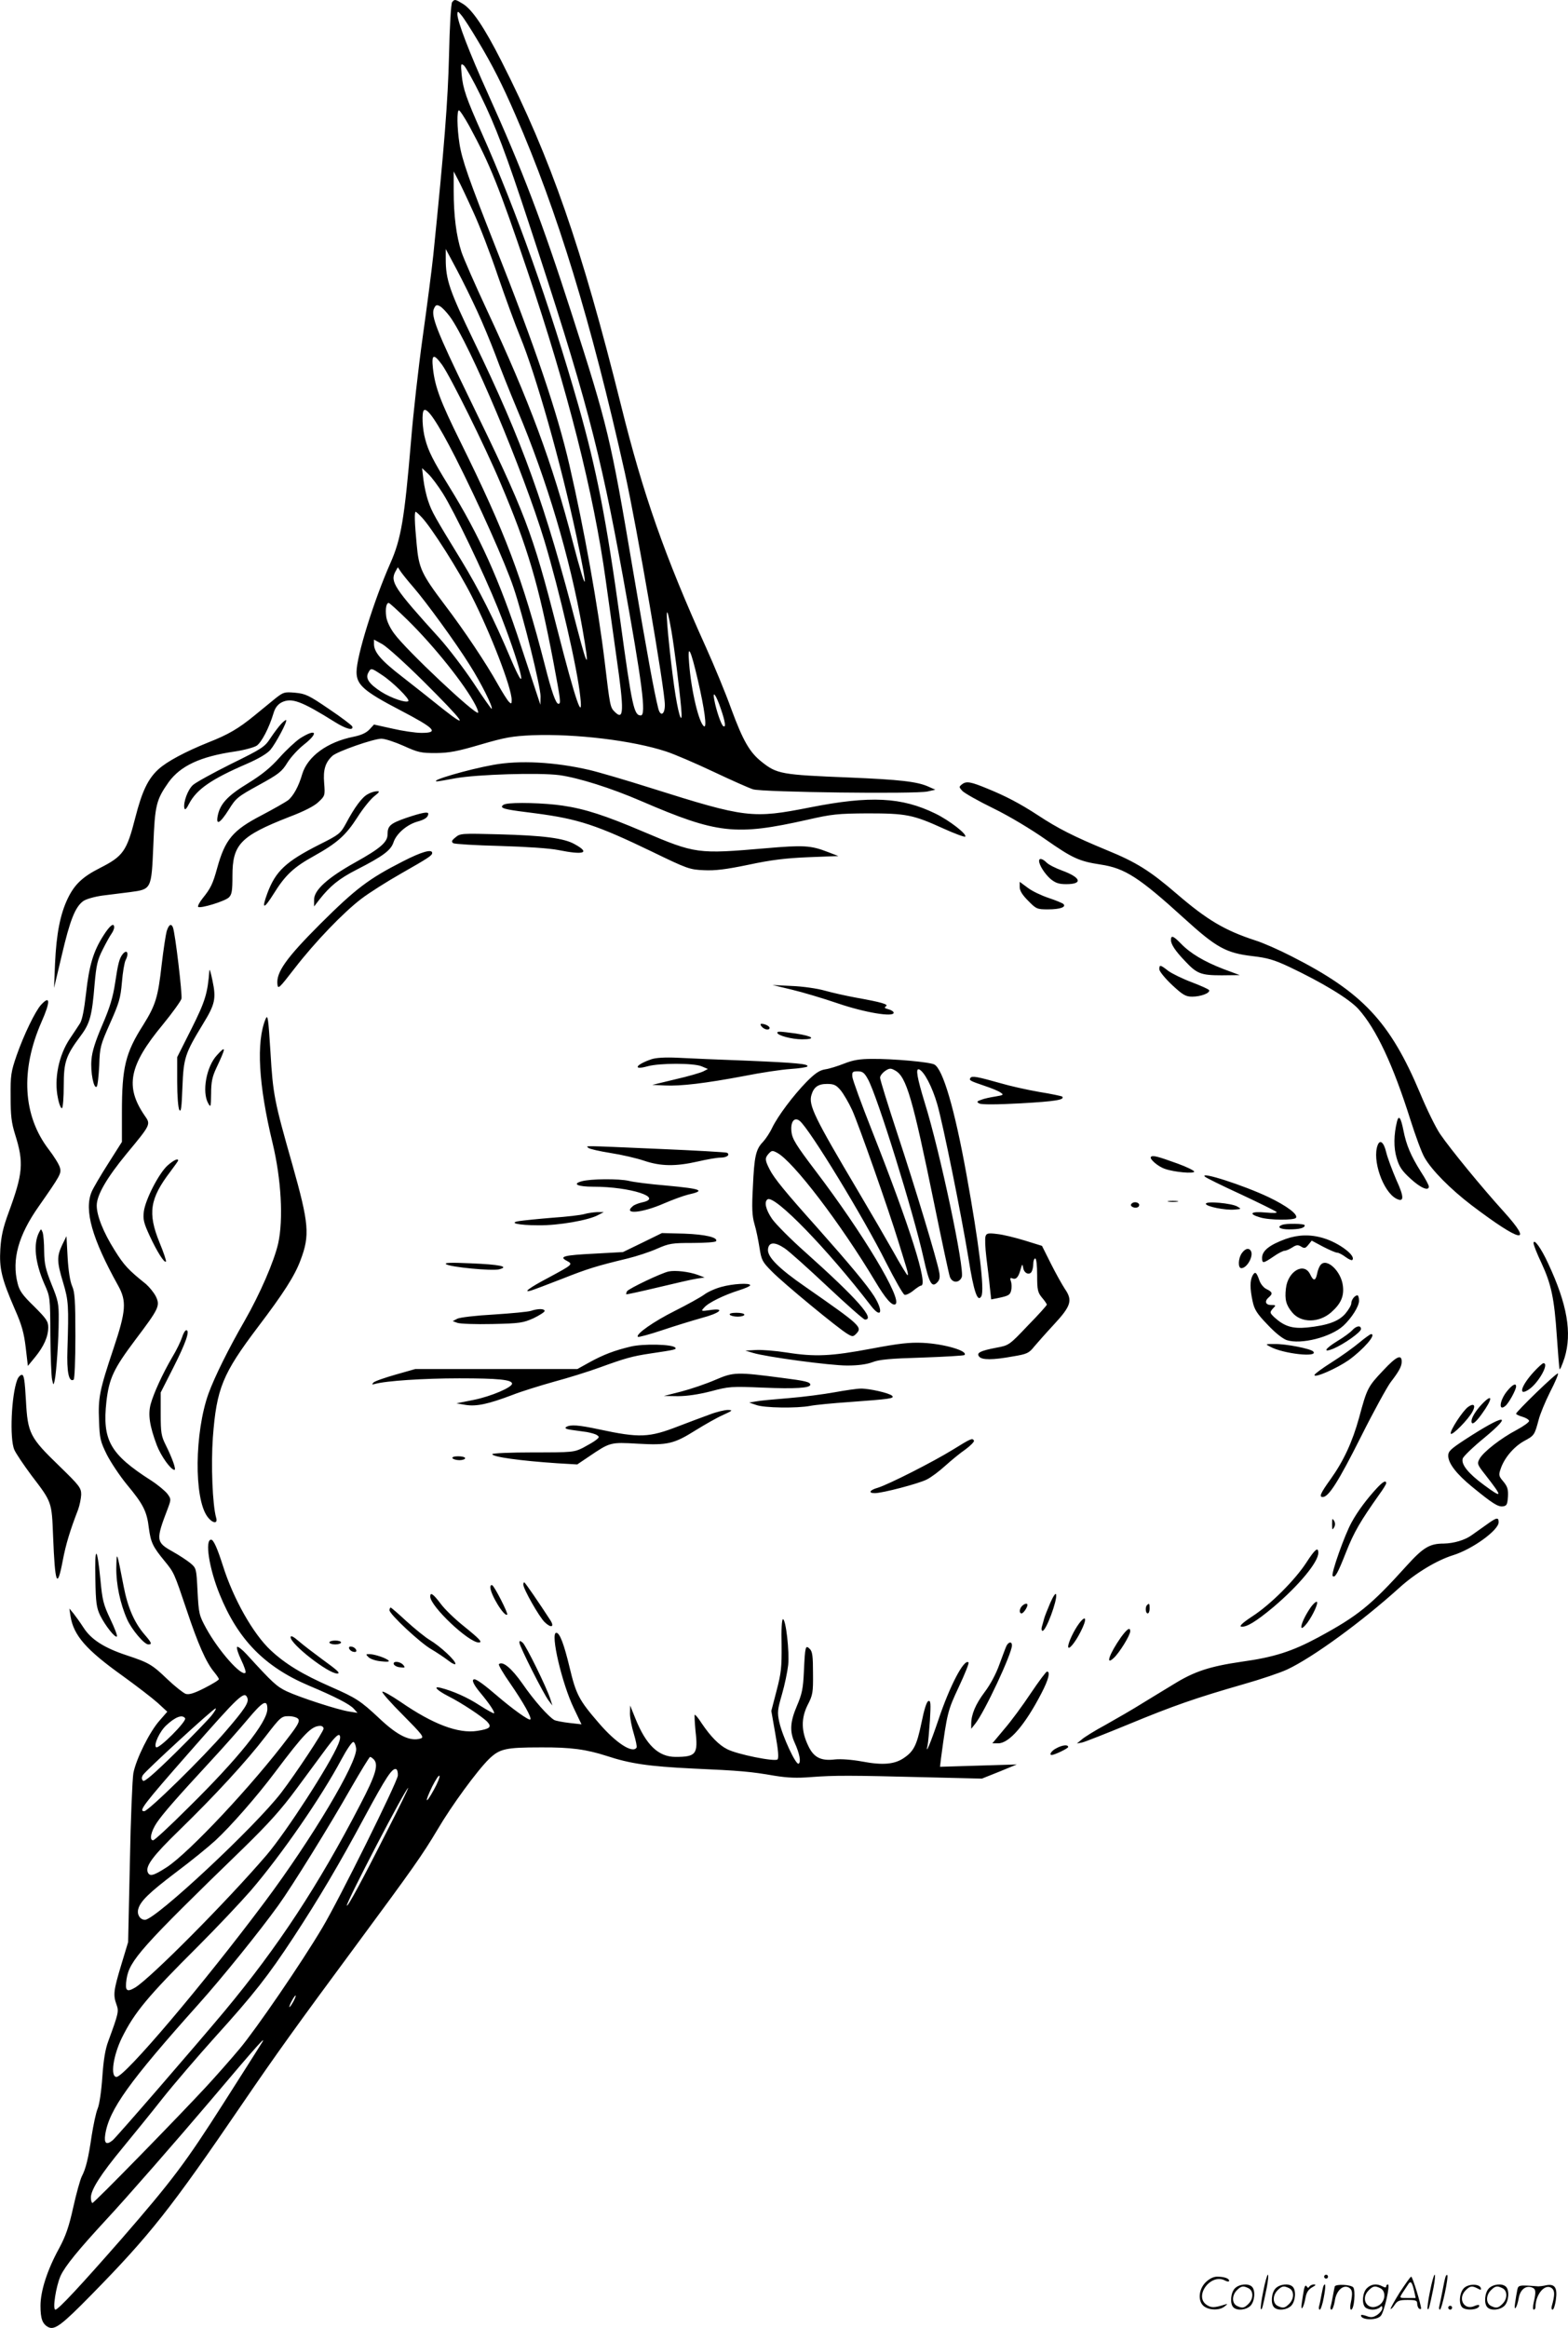 <svg version="1.0" xmlns="http://www.w3.org/2000/svg"
  viewBox="0 0 808.643 1200.354"
 preserveAspectRatio="xMidYMid meet">
<g transform="translate(-1.125,1200.887) scale(0.1,-0.1)"
fill="#000000" stroke="none">
<path d="M2343 11998 c-6 -8 -13 -127 -16 -273 -6 -240 -24 -468 -81 -1030 -8
-77 -33 -268 -55 -425 -22 -157 -49 -397 -60 -535 -34 -402 -51 -505 -107
-631 -84 -190 -174 -478 -174 -560 0 -66 37 -99 225 -197 180 -94 202 -117
110 -117 -31 0 -99 10 -150 22 l-95 21 -23 -25 c-17 -18 -43 -30 -83 -38 -135
-27 -236 -101 -264 -192 -18 -63 -46 -114 -74 -136 -14 -10 -75 -45 -136 -77
-148 -77 -188 -124 -229 -273 -22 -80 -33 -103 -74 -154 -17 -21 -27 -41 -24
-45 11 -10 139 29 159 49 15 15 18 34 18 111 0 162 41 205 291 303 77 29 132
57 153 78 33 31 34 33 29 97 -6 69 6 107 43 141 26 23 212 88 252 88 19 0 70
-17 115 -37 75 -34 89 -37 167 -37 70 1 111 9 230 44 127 37 161 43 268 48
223 8 516 -27 689 -84 43 -14 152 -61 243 -104 91 -43 183 -84 205 -91 50 -15
840 -25 900 -11 l40 9 -36 16 c-58 26 -147 36 -409 47 -350 14 -372 18 -451
81 -62 49 -96 109 -156 271 -30 84 -89 226 -130 317 -214 474 -325 790 -439
1250 -204 818 -361 1271 -617 1775 -89 175 -150 266 -200 296 -38 23 -41 24
-54 8z m133 -200 c77 -129 125 -224 194 -383 216 -496 389 -1061 564 -1845 61
-275 206 -1115 206 -1196 0 -50 -23 -62 -34 -18 -21 83 -56 274 -131 716 -115
681 -129 739 -315 1318 -155 482 -254 740 -432 1135 -97 214 -158 374 -158
411 1 17 3 16 21 -6 12 -14 50 -73 85 -132z m14 -282 c78 -159 132 -303 248
-656 293 -890 367 -1169 486 -1825 100 -553 121 -715 92 -715 -35 0 -45 43
-106 490 -72 522 -122 777 -216 1109 -149 521 -321 1006 -497 1401 -81 182
-98 230 -105 305 -5 55 -4 59 12 46 9 -8 48 -77 86 -155z m-58 -158 c106 -196
152 -310 300 -748 206 -610 341 -1144 403 -1592 14 -101 39 -278 55 -394 41
-285 39 -333 -9 -285 -23 23 -24 29 -51 256 -34 284 -107 690 -182 1015 -63
274 -177 610 -383 1130 -135 342 -171 444 -184 527 -13 84 -14 173 -3 173 5 0
29 -37 54 -82z m20 -442 c33 -71 90 -220 127 -330 38 -111 89 -250 114 -311
82 -199 209 -647 291 -1030 64 -301 56 -316 -19 -30 -104 404 -224 727 -443
1196 -60 129 -119 263 -131 299 -27 83 -40 189 -40 315 l0 100 21 -40 c12 -22
48 -98 80 -169z m20 -511 c28 -60 70 -162 94 -225 23 -63 74 -191 113 -284
152 -360 272 -764 336 -1129 37 -211 29 -214 -25 -7 -169 653 -283 969 -535
1490 -126 261 -145 316 -145 424 l0 51 56 -105 c31 -58 78 -154 106 -215z
m-141 -28 c102 -139 379 -797 488 -1157 78 -261 170 -657 185 -805 15 -134
-25 -18 -119 350 -129 505 -162 592 -458 1200 -163 335 -194 416 -178 452 9
20 14 22 31 13 11 -6 34 -30 51 -53z m-40 -249 c43 -60 222 -421 301 -609 141
-331 197 -524 273 -922 38 -202 40 -217 26 -217 -13 0 -35 61 -70 200 -115
446 -203 681 -435 1150 -103 208 -131 282 -142 379 -8 74 3 79 47 19z m69
-478 c120 -237 258 -546 300 -672 49 -144 140 -513 139 -560 l-1 -43 -13 40
c-7 22 -46 139 -86 260 -113 346 -216 574 -372 826 -82 133 -107 182 -123 244
-15 53 -18 137 -7 148 17 18 71 -63 163 -243z m-65 -185 c61 -97 210 -409 283
-590 114 -285 171 -507 66 -260 -83 197 -163 356 -254 505 -137 224 -152 250
-170 304 -10 28 -21 78 -25 111 l-7 60 32 -30 c17 -16 51 -62 75 -100z m-110
-122 c51 -53 194 -279 259 -408 98 -193 206 -473 206 -535 0 -21 -2 -22 -14
-10 -8 8 -34 49 -57 90 -60 108 -173 277 -274 410 -120 159 -134 189 -145 313
-11 115 -12 167 -5 167 2 0 16 -12 30 -27z m-41 -363 c64 -74 216 -282 289
-399 58 -91 122 -219 114 -227 -2 -2 -44 58 -94 134 -50 75 -130 180 -177 232
-233 257 -253 289 -226 341 l13 23 16 -24 c9 -13 38 -49 65 -80z m-32 -167
c136 -133 298 -335 352 -441 10 -19 15 -36 13 -38 -13 -14 -372 324 -432 407
-22 29 -39 65 -42 89 -5 39 0 70 13 70 4 0 47 -39 96 -87z m1362 -58 c16 -95
40 -285 50 -395 9 -96 -10 -54 -29 64 -9 54 -22 159 -30 234 -23 213 -19 258
9 97z m-1283 -255 c214 -213 247 -259 106 -148 -57 46 -152 121 -211 167 -109
84 -146 127 -146 169 l0 23 42 -23 c24 -13 117 -97 209 -188z m1419 3 c35
-151 48 -249 32 -239 -26 16 -66 182 -77 326 -9 105 8 73 45 -87z m-1631 27
c55 -35 148 -127 138 -136 -11 -11 -88 15 -140 48 -62 40 -82 69 -67 97 14 27
15 27 69 -9z m1750 -177 c23 -67 27 -98 12 -88 -10 6 -36 80 -46 135 -11 54
10 25 34 -47z M1433 8409 c-23 -19 -72 -59 -110 -90 -82 -67 -135 -98 -237
-138 -119 -48 -213 -98 -257 -138 -54 -49 -85 -113 -120 -250 -44 -173 -63
-199 -181 -259 -91 -46 -132 -85 -167 -157 -39 -81 -59 -182 -66 -337 l-5
-125 40 169 c42 180 69 249 111 279 14 10 56 22 97 28 40 5 104 13 144 18 111
15 110 13 120 241 8 208 15 235 79 326 61 84 163 132 341 158 48 7 99 21 113
30 25 17 64 91 87 168 8 27 21 44 41 55 52 26 101 8 277 -102 56 -35 95 -45
88 -22 -2 6 -56 47 -120 90 -104 71 -121 79 -174 84 -56 5 -61 3 -101 -28z
M1461 8276 c-13 -14 -37 -46 -55 -73 -29 -45 -42 -54 -203 -133 -94 -47 -183
-96 -197 -109 -27 -25 -50 -89 -44 -119 3 -12 11 -4 25 24 39 73 113 125 296
204 62 27 106 53 123 73 27 32 88 146 81 153 -2 2 -14 -7 -26 -20z M1559 8202
c-24 -16 -72 -61 -106 -99 -45 -51 -90 -88 -163 -133 -105 -64 -144 -106 -156
-168 -10 -51 12 -39 57 32 37 60 46 67 155 127 102 56 119 69 147 115 18 29
56 70 85 93 79 62 65 86 -19 33z M2555 8065 c-129 -23 -334 -83 -290 -85 6 0
48 7 95 16 112 20 431 30 537 16 99 -14 265 -66 422 -134 392 -169 486 -179
856 -96 127 29 156 32 310 33 199 0 235 -7 389 -77 59 -27 111 -46 115 -43 11
12 -82 84 -154 119 -174 85 -336 93 -645 32 -299 -59 -332 -55 -820 99 -129
41 -273 83 -320 94 -177 41 -360 51 -495 26z M4974 7966 c-18 -14 -18 -15 0
-35 10 -11 82 -52 160 -90 82 -40 195 -108 269 -160 139 -97 173 -113 285
-130 125 -19 198 -66 432 -279 164 -149 214 -177 350 -193 78 -9 112 -19 189
-55 171 -81 310 -165 358 -218 92 -103 178 -286 268 -571 26 -82 58 -170 73
-195 37 -65 133 -162 243 -246 255 -193 323 -207 165 -32 -110 121 -275 322
-328 400 -23 34 -69 128 -103 210 -155 369 -298 521 -663 706 -64 33 -148 70
-187 82 -159 52 -249 106 -405 240 -137 118 -208 163 -360 225 -169 70 -251
111 -357 181 -92 60 -167 99 -258 136 -87 36 -109 40 -131 24z M1908 7914
c-29 -15 -68 -67 -113 -152 -28 -51 -35 -57 -135 -107 -174 -88 -227 -137
-270 -252 -31 -84 -19 -85 33 -2 59 95 102 136 207 194 120 67 164 106 224
199 29 46 68 94 87 109 28 22 30 27 14 26 -11 0 -32 -6 -47 -15z M2618 7863
c-10 -2 -18 -8 -18 -13 0 -11 28 -17 175 -35 219 -29 314 -60 600 -198 181
-88 194 -92 266 -95 58 -3 114 4 230 28 117 25 191 34 309 39 l155 6 -55 21
c-87 34 -125 36 -321 19 -351 -30 -360 -29 -631 86 -195 83 -299 117 -415 134
-92 14 -256 18 -295 8z M2107 7792 c-83 -29 -97 -41 -97 -85 0 -41 -38 -73
-169 -146 -141 -79 -211 -142 -210 -192 l0 -34 27 35 c55 70 101 108 193 155
135 69 175 99 189 139 14 45 68 92 122 108 41 11 57 23 58 41 0 12 -32 6 -113
-21z M2360 7691 c-20 -16 -22 -22 -11 -30 7 -4 115 -11 240 -14 137 -4 256
-12 301 -21 134 -27 167 -15 85 30 -54 31 -161 45 -390 51 -193 5 -201 5 -225
-16z M2088 7567 c-175 -89 -242 -140 -424 -321 -179 -179 -229 -251 -222 -313
3 -26 9 -20 88 82 105 136 251 288 344 359 39 30 132 89 206 131 144 82 160
93 160 106 0 22 -57 5 -152 -44z M5370 7570 c0 -22 30 -68 60 -94 25 -20 42
-26 80 -26 87 0 77 34 -21 70 -33 12 -69 30 -80 41 -21 21 -39 25 -39 9z
M5270 7435 c0 -19 14 -41 44 -71 41 -42 46 -44 102 -44 62 0 96 12 79 28 -6 5
-40 19 -76 31 -36 12 -85 35 -107 52 l-42 31 0 -27z M544 7184 c-51 -80 -73
-152 -89 -297 -10 -87 -20 -138 -32 -156 -10 -16 -33 -50 -51 -77 -58 -86 -83
-209 -62 -307 6 -32 16 -55 21 -52 5 4 9 56 9 116 0 123 11 155 88 258 47 63
58 103 71 264 9 101 15 127 42 180 17 34 37 70 45 81 8 11 14 26 14 33 0 27
-22 11 -56 -43z M871 7208 c-5 -18 -17 -96 -26 -173 -19 -169 -31 -208 -95
-311 -92 -144 -110 -219 -110 -451 l0 -152 -71 -112 c-39 -61 -77 -126 -85
-145 -40 -95 2 -242 136 -483 45 -81 42 -130 -24 -327 -72 -215 -79 -252 -74
-371 3 -91 7 -107 40 -174 21 -41 67 -110 103 -154 85 -102 104 -139 114 -226
10 -73 20 -95 81 -169 49 -60 49 -60 114 -253 58 -174 100 -270 142 -320 13
-16 24 -32 24 -36 0 -5 -33 -25 -74 -46 -55 -28 -80 -35 -97 -30 -13 5 -55 38
-94 75 -79 76 -96 86 -211 124 -115 38 -182 81 -221 141 -18 28 -42 61 -53 75
l-21 25 6 -40 c16 -99 81 -173 267 -306 72 -52 154 -115 182 -140 l50 -46 -41
-47 c-51 -58 -120 -197 -134 -270 -5 -29 -14 -238 -18 -462 l-9 -409 -36 -119
c-39 -130 -42 -153 -24 -203 13 -35 10 -46 -42 -188 -16 -42 -25 -98 -31 -185
-5 -73 -15 -142 -24 -163 -9 -21 -22 -84 -31 -140 -17 -117 -30 -170 -51 -210
-8 -16 -28 -87 -44 -159 -22 -100 -39 -149 -73 -212 -61 -111 -96 -220 -96
-296 0 -67 10 -94 40 -110 33 -17 69 10 223 167 302 308 408 442 777 983 176
258 284 408 585 815 297 402 343 467 423 601 72 123 204 303 265 363 55 53 85
60 267 60 155 1 234 -10 340 -44 121 -40 218 -54 443 -65 248 -11 301 -16 422
-37 68 -11 115 -13 190 -7 118 9 201 9 590 -1 l290 -7 90 36 90 37 -198 -6
-198 -6 5 43 c32 238 35 247 92 369 31 66 54 123 50 126 -22 22 -97 -121 -156
-298 -40 -118 -69 -187 -55 -129 3 14 8 72 12 129 5 87 4 103 -8 99 -9 -3 -22
-44 -36 -114 -24 -114 -39 -145 -91 -180 -47 -32 -108 -38 -213 -18 -55 10
-111 14 -141 11 -73 -9 -110 10 -138 69 -37 76 -38 142 -4 211 27 52 29 65 28
165 0 87 -3 112 -17 125 -22 22 -24 13 -30 -117 -4 -89 -10 -116 -36 -177 -35
-82 -38 -131 -12 -189 26 -57 34 -101 21 -109 -14 -9 -84 142 -100 215 -11 50
-9 63 14 143 14 48 28 116 32 151 7 69 -12 236 -27 236 -6 0 -9 -56 -7 -132 1
-117 -2 -145 -26 -237 l-27 -104 21 -120 c15 -83 18 -123 11 -130 -13 -13
-209 26 -260 53 -42 21 -85 65 -131 133 -17 27 -34 47 -36 44 -2 -2 0 -39 4
-83 14 -120 3 -134 -103 -134 -88 0 -152 61 -207 198 l-27 67 -1 -42 c0 -22 9
-69 20 -104 10 -34 17 -66 14 -71 -20 -32 -106 23 -195 127 -102 118 -117 147
-150 285 -29 121 -51 180 -69 180 -32 0 29 -261 90 -388 l40 -84 -62 7 c-35 4
-70 11 -78 15 -30 17 -105 101 -164 187 -57 81 -103 119 -122 101 -3 -4 23
-49 59 -100 68 -99 112 -177 103 -185 -7 -7 -93 55 -171 122 -65 56 -105 85
-117 85 -17 0 -6 -26 30 -69 46 -55 76 -100 71 -106 -3 -2 -35 16 -73 40 -64
42 -139 75 -202 91 -42 11 -21 -12 39 -43 68 -34 178 -107 202 -133 24 -26 12
-36 -53 -46 -98 -15 -229 35 -394 149 -49 33 -91 57 -95 53 -4 -4 44 -58 106
-120 101 -102 111 -115 92 -121 -54 -17 -119 14 -214 104 -96 90 -119 105
-249 162 -148 65 -235 118 -311 189 -90 84 -192 264 -246 435 -30 94 -49 135
-61 135 -33 0 -11 -147 44 -282 94 -232 231 -373 459 -470 138 -58 213 -97
233 -120 l19 -21 -44 7 c-58 9 -252 72 -321 104 -52 25 -71 42 -207 191 -23
25 -45 42 -49 38 -4 -4 5 -34 21 -67 16 -33 26 -63 22 -66 -20 -21 -139 113
-203 230 -36 66 -38 75 -44 189 -6 118 -6 120 -37 146 -17 14 -58 41 -92 60
-86 48 -87 59 -24 223 17 46 17 48 -3 75 -12 15 -49 46 -83 68 -213 136 -253
208 -231 408 14 119 37 168 148 316 123 163 130 177 107 225 -10 20 -33 48
-51 64 -90 72 -113 96 -162 175 -58 92 -92 178 -92 230 0 54 52 143 154 267
127 153 125 151 93 197 -102 149 -81 258 93 468 50 61 93 121 97 134 5 22 -32
337 -44 368 -9 22 -21 15 -32 -19z m416 -3954 c9 -23 -13 -57 -113 -173 -116
-135 -398 -411 -419 -411 -30 0 -6 32 232 303 260 296 285 320 300 281z m103
-57 c0 -68 -149 -254 -408 -509 -93 -93 -174 -168 -181 -168 -21 0 -11 46 19
91 32 47 99 124 281 321 64 69 148 164 188 212 78 93 101 106 101 53z m-288
-34 c-17 -21 -100 -107 -186 -192 -111 -109 -160 -151 -167 -144 -8 8 -8 17
-1 29 12 21 364 344 375 344 5 0 -5 -17 -21 -37z m-136 -14 c9 -15 -137 -162
-150 -149 -13 13 19 82 53 113 47 44 83 57 97 36z m583 -3 c9 -11 0 -30 -48
-92 -186 -248 -516 -599 -630 -673 -70 -45 -88 -49 -98 -25 -12 32 29 86 163
216 182 177 347 356 445 484 77 100 82 104 119 104 20 0 43 -6 49 -14z m131
-50 c0 -16 -144 -233 -218 -330 -134 -175 -649 -656 -703 -656 -25 0 -42 27
-35 54 10 41 54 84 195 191 75 56 166 130 203 164 78 72 215 228 307 351 153
203 188 239 234 240 9 0 17 -6 17 -14z m76 -80 c-45 -108 -268 -452 -369 -571
-201 -235 -603 -640 -680 -685 -43 -25 -52 -16 -43 45 15 95 74 162 603 675
129 126 194 198 273 305 57 77 128 173 158 214 35 47 57 70 64 63 6 -6 4 -22
-6 -46z m92 -23 c7 -71 -228 -465 -470 -789 -319 -427 -724 -904 -766 -904
-33 0 -17 110 28 202 65 131 133 213 394 473 94 94 215 222 270 285 159 185
364 482 468 677 28 52 55 92 62 90 6 -2 12 -17 14 -34z m90 -55 c27 -27 12
-79 -69 -234 -216 -417 -423 -732 -699 -1064 -142 -170 -559 -652 -578 -667
-32 -26 -45 -16 -38 30 20 129 124 273 481 672 116 129 315 375 412 510 70 97
264 410 374 604 51 88 95 161 99 161 3 0 11 -5 18 -12z m125 -84 c-2 -33 -304
-642 -389 -784 -107 -181 -343 -525 -427 -625 -46 -55 -123 -142 -171 -194
-150 -162 -579 -601 -588 -601 -4 0 -8 13 -8 28 0 40 50 119 165 258 55 67
148 181 206 255 59 74 180 215 269 314 201 222 275 317 405 515 131 200 236
377 369 625 108 200 140 249 160 242 6 -2 10 -17 9 -33z m186 -73 c-44 -80
-50 -69 -9 16 19 37 35 62 38 55 2 -6 -11 -39 -29 -71z m-244 -218 c-122 -242
-204 -394 -205 -379 0 22 304 606 316 606 3 0 -47 -102 -111 -227z m-480 -873
c-9 -16 -18 -30 -21 -30 -2 0 2 14 11 30 9 17 18 30 21 30 2 0 -2 -13 -11 -30z
m-172 -228 c-10 -16 -94 -149 -188 -296 -197 -309 -263 -397 -526 -700 -212
-242 -327 -366 -342 -366 -16 0 3 121 27 175 24 51 91 133 236 290 99 106 368
414 530 605 257 304 310 363 263 292z M6050 7162 c0 -22 22 -56 74 -110 60
-64 81 -72 188 -72 l93 1 -86 32 c-98 38 -169 80 -218 131 -39 40 -51 44 -51
18z M643 7088 c-16 -21 -23 -46 -38 -147 -11 -73 -27 -127 -66 -217 -36 -84
-53 -137 -56 -179 -6 -63 12 -154 27 -139 5 5 10 54 13 109 3 95 6 105 56 218
46 103 54 129 61 211 4 51 13 103 19 114 19 37 7 59 -16 30z M5990 7011 c0
-10 29 -46 65 -80 57 -53 71 -61 105 -61 43 0 92 18 87 33 -1 5 -42 23 -89 41
-48 18 -103 45 -122 59 -41 32 -46 33 -46 8z M1091 7005 c-9 -118 -21 -158
-92 -300 l-74 -147 0 -126 c0 -75 5 -135 11 -146 9 -14 12 12 16 117 6 152 13
173 106 326 62 101 69 130 49 224 -8 39 -15 63 -16 52z M4095 6906 c55 -13
162 -45 238 -71 138 -47 287 -72 287 -48 0 6 -12 14 -27 18 -20 5 -23 9 -13
15 16 10 -21 21 -155 45 -49 9 -121 25 -160 36 -38 11 -115 22 -170 24 l-100
5 100 -24z M223 6828 c-30 -33 -89 -155 -126 -261 -29 -84 -32 -103 -31 -212
0 -98 4 -134 23 -195 46 -146 41 -201 -34 -405 -28 -76 -38 -121 -42 -186 -6
-100 6 -152 74 -309 37 -83 48 -125 57 -200 l11 -94 37 45 c45 55 68 106 68
154 0 31 -10 45 -73 108 -60 58 -76 81 -85 119 -31 122 4 248 110 398 111 159
117 169 108 199 -4 16 -31 59 -58 94 -133 174 -146 407 -37 656 47 106 46 141
-2 89z M1381 6755 c-49 -118 -37 -338 36 -640 45 -187 56 -394 29 -517 -21
-93 -95 -263 -173 -399 -83 -144 -155 -289 -187 -377 -71 -200 -75 -536 -6
-632 26 -36 56 -41 46 -7 -19 66 -27 274 -17 414 19 253 50 328 232 569 132
174 190 264 220 345 49 129 44 188 -42 493 -93 327 -100 360 -113 581 -11 176
-14 196 -25 170z M3940 6715 c14 -16 40 -20 40 -6 0 9 -24 21 -42 21 -6 0 -6
-6 2 -15z M4020 6684 c0 -14 75 -34 127 -34 76 0 58 16 -32 30 -82 11 -95 12
-95 4z M1130 6568 c-55 -59 -78 -190 -45 -248 13 -23 14 -20 15 50 0 59 6 87
26 130 52 110 52 121 4 68z M3370 6547 c-82 -28 -97 -58 -19 -36 63 17 236 17
278 0 l33 -14 -23 -12 c-13 -7 -78 -26 -144 -41 l-120 -29 65 -3 c81 -4 209
11 410 49 85 17 192 33 238 36 45 3 85 9 87 13 8 13 -54 19 -315 30 -140 5
-300 12 -355 15 -65 3 -112 0 -135 -8z M4365 6525 c-33 -13 -77 -27 -99 -30
-29 -5 -51 -20 -95 -64 -70 -72 -147 -175 -177 -236 -12 -26 -34 -59 -48 -74
-37 -38 -45 -75 -52 -233 -6 -108 -4 -148 8 -190 9 -29 20 -84 26 -122 10 -64
14 -73 64 -123 57 -59 346 -297 390 -322 25 -15 29 -15 44 0 34 35 27 42 -263
244 -136 94 -196 154 -191 193 4 37 34 39 85 5 23 -15 122 -104 222 -198 99
-93 186 -170 193 -170 55 0 -40 108 -306 346 -77 68 -154 146 -173 173 -33 48
-42 89 -23 101 37 23 308 -256 533 -549 53 -69 66 -30 16 50 -37 58 -128 167
-294 354 -163 182 -222 254 -245 300 -24 47 -25 58 -4 81 15 16 19 17 43 4 83
-44 327 -364 506 -663 53 -89 87 -128 104 -118 38 24 -168 367 -412 688 -100
132 -120 164 -124 201 -6 52 15 79 43 56 51 -42 329 -498 445 -730 45 -88 87
-163 95 -166 7 -3 28 7 45 21 17 14 35 26 40 26 39 0 -57 303 -252 797 -55
139 -101 265 -102 280 -2 25 1 28 28 28 24 0 34 -7 52 -40 48 -85 235 -687
288 -926 28 -126 42 -151 69 -123 13 13 16 26 11 53 -11 63 -124 437 -216 715
-49 149 -89 278 -89 288 0 10 12 25 26 35 23 15 29 15 52 2 58 -32 90 -144
202 -691 39 -191 75 -359 80 -373 12 -32 47 -33 61 -2 17 37 -111 645 -191
901 -39 128 -48 178 -29 171 26 -10 68 -90 94 -180 30 -105 122 -558 161 -795
27 -171 47 -229 66 -195 18 31 -12 273 -77 631 -61 337 -121 540 -165 564 -23
13 -214 30 -320 29 -66 0 -99 -6 -145 -24z m-19 -137 c15 -18 42 -64 60 -103
32 -70 187 -510 239 -680 15 -49 34 -109 41 -133 7 -23 10 -40 5 -38 -4 3 -37
56 -71 118 -35 62 -118 205 -185 318 -223 376 -255 441 -239 493 12 41 35 57
80 57 35 0 47 -5 70 -32z M5016 6451 c-8 -12 -4 -15 73 -41 36 -12 73 -27 83
-35 17 -11 14 -13 -28 -20 -26 -4 -59 -11 -73 -17 -23 -8 -24 -11 -9 -19 11
-6 88 -6 215 1 176 10 228 18 212 35 -3 2 -57 14 -120 24 -63 11 -152 31 -199
45 -117 33 -147 39 -154 27z M7216 6227 c-17 -68 -18 -136 -2 -189 13 -45 27
-66 72 -107 52 -48 94 -65 94 -40 0 7 -18 41 -41 76 -52 83 -75 137 -90 213
-13 66 -24 82 -33 47z M7116 6104 c-29 -76 27 -238 95 -275 42 -22 43 6 1 97
-21 49 -45 113 -52 142 -12 51 -32 68 -44 36z M3046 6090 c5 -5 56 -17 113
-26 58 -9 136 -27 174 -40 86 -29 162 -30 277 -4 47 11 99 20 117 20 32 0 51
14 34 25 -5 3 -164 12 -353 20 -413 18 -374 17 -362 5z M5947 6044 c-10 -10
36 -50 72 -62 48 -17 151 -26 151 -14 0 5 -38 24 -85 41 -105 38 -129 44 -138
35z M876 6000 c-45 -40 -115 -176 -123 -238 -5 -41 0 -60 30 -125 38 -82 76
-142 84 -133 3 3 -12 47 -33 98 -62 152 -50 227 56 366 22 29 40 55 40 57 0
13 -23 2 -54 -25z M6225 5942 c6 -6 89 -47 185 -91 96 -45 179 -86 184 -91 6
-6 -14 -7 -57 -3 -75 7 -90 -7 -28 -25 47 -15 178 -16 186 -2 11 17 -47 61
-141 106 -128 61 -358 135 -329 106z M3011 5918 c-51 -14 -21 -28 61 -28 190
0 366 -57 250 -81 -18 -4 -39 -12 -47 -19 -54 -45 47 -36 161 14 44 19 99 39
123 45 94 21 72 30 -111 47 -84 7 -171 18 -193 24 -51 12 -199 11 -244 -2z
M6038 5813 c12 -2 32 -2 45 0 12 2 2 4 -23 4 -25 0 -35 -2 -22 -4z M5845 5800
c-8 -12 20 -24 35 -15 6 3 8 11 5 16 -8 12 -32 12 -40 -1z M6230 5802 c0 -14
99 -34 147 -30 37 3 37 3 15 16 -30 17 -162 29 -162 14z M3025 5749 c-16 -5
-91 -14 -165 -19 -74 -6 -151 -14 -170 -17 -60 -9 -6 -22 100 -22 102 -1 257
26 306 53 l29 15 -35 0 c-19 -1 -48 -5 -65 -10z M6623 5693 c-29 -11 -10 -23
36 -23 54 0 81 7 81 21 0 9 -96 11 -117 2z M213 5655 c-31 -60 -21 -155 26
-264 31 -69 31 -69 32 -268 1 -109 5 -211 9 -228 7 -30 7 -30 13 -5 9 39 21
215 21 315 1 81 -3 99 -37 182 -31 78 -37 105 -38 170 0 43 -4 87 -8 98 -8 19
-8 19 -18 0z M3325 5602 l-101 -49 -145 -8 c-160 -8 -187 -15 -145 -37 34 -18
32 -19 -96 -88 -97 -51 -134 -79 -87 -65 13 4 85 31 159 60 134 53 177 66 338
105 45 11 113 33 151 50 64 28 78 30 185 30 63 0 117 4 120 9 12 19 -54 35
-164 39 l-115 3 -100 -49z M5094 5635 c-4 -10 -2 -59 4 -109 6 -50 15 -119 18
-154 l7 -63 31 6 c58 12 66 16 72 40 3 13 3 34 -1 46 -6 17 -4 21 8 16 19 -7
31 7 42 48 8 28 9 28 13 7 4 -28 31 -40 43 -21 5 8 9 26 9 42 0 15 5 27 10 27
6 0 10 -35 10 -86 0 -77 3 -89 25 -116 14 -16 25 -33 25 -36 0 -4 -44 -53 -98
-108 -96 -101 -97 -102 -162 -114 -84 -16 -105 -27 -89 -46 14 -18 70 -18 174
1 73 12 83 17 110 51 17 20 62 71 101 113 89 96 98 125 57 184 -15 23 -48 82
-73 132 l-45 90 -87 27 c-49 15 -113 31 -143 34 -47 6 -56 4 -61 -11z M6643
5621 c-85 -31 -123 -61 -123 -98 0 -30 6 -29 59 7 24 17 50 30 58 30 7 0 25 8
39 17 21 14 30 14 46 4 16 -10 22 -9 37 10 l17 21 58 -31 c33 -17 65 -31 73
-31 8 0 27 -10 43 -22 16 -12 32 -19 35 -16 22 21 -68 89 -149 113 -66 20
-130 18 -193 -4z M332 5590 c-28 -59 -28 -87 5 -195 28 -94 29 -120 22 -345
-4 -114 7 -170 32 -155 5 4 9 98 9 226 0 184 -3 226 -17 257 -10 23 -19 77
-23 147 l-6 110 -22 -45z M7920 5599 c0 -9 18 -55 41 -103 50 -108 66 -181 79
-376 6 -85 12 -162 14 -170 1 -8 13 18 26 58 39 128 14 275 -84 485 -36 79
-75 133 -76 106z M6416 5548 c-20 -28 -21 -78 -3 -78 28 0 61 57 51 85 -9 22
-30 18 -48 -7z M2313 5490 c23 -15 235 -35 272 -26 56 14 3 25 -146 31 -108 5
-140 3 -126 -5z M6822 5487 c-7 -8 -15 -28 -18 -45 -8 -39 -19 -40 -36 -4 -31
65 -115 17 -125 -72 -7 -58 1 -87 33 -125 45 -54 137 -54 200 1 50 44 67 82
61 135 -8 77 -84 148 -115 110z M3460 5453 c-36 -7 -206 -88 -215 -102 -4 -7
-5 -14 -4 -16 2 -1 76 15 164 36 88 21 178 42 200 45 l40 6 -37 14 c-45 16
-114 24 -148 17z M6471 5432 c-14 -26 -14 -67 0 -132 9 -43 22 -64 76 -120 40
-43 78 -73 100 -81 74 -24 227 15 292 74 43 40 81 100 81 129 0 15 -4 28 -8
28 -14 0 -32 -23 -32 -42 0 -9 -14 -33 -31 -53 -35 -40 -92 -60 -197 -71 -76
-7 -117 6 -168 52 -25 24 -25 26 -9 45 18 18 17 19 -8 19 -30 0 -36 20 -12 40
21 18 19 27 -12 42 -15 7 -31 27 -37 45 -15 43 -22 48 -35 25z M3730 5373
c-30 -8 -70 -26 -88 -40 -18 -13 -86 -51 -150 -83 -110 -55 -204 -121 -191
-134 3 -3 59 12 125 34 65 22 157 50 203 63 96 25 126 53 45 41 -48 -7 -49 -6
-31 13 21 25 103 65 180 89 31 10 57 21 57 26 0 13 -90 8 -150 -9z M2750 5250
c-14 -5 -100 -13 -192 -19 -92 -5 -177 -15 -189 -22 l-23 -12 24 -9 c14 -5 95
-8 180 -6 143 3 159 6 213 30 31 15 57 32 57 37 0 13 -35 13 -70 1z M3775
5230 c3 -5 22 -10 41 -10 19 0 34 5 34 10 0 6 -18 10 -41 10 -24 0 -38 -4 -34
-10z M6985 5150 c-11 -12 -45 -37 -77 -56 -65 -40 -77 -62 -20 -39 54 23 142
85 142 101 0 21 -24 17 -45 -6z M950 5113 c-7 -21 -29 -67 -51 -103 -50 -86
-95 -184 -111 -242 -14 -54 -5 -112 32 -211 21 -55 72 -127 91 -127 10 0 -11
60 -45 128 -23 46 -26 63 -26 161 l0 110 65 128 c65 128 87 193 67 193 -6 0
-16 -17 -22 -37z M7020 5085 c-30 -25 -94 -71 -142 -101 -49 -31 -88 -60 -88
-65 0 -17 115 34 177 77 76 55 145 134 115 134 -4 0 -32 -20 -62 -45z M4505
5055 c-207 -39 -290 -43 -436 -20 -58 9 -130 15 -160 13 l-54 -3 40 -12 c70
-21 397 -65 485 -65 57 0 100 6 130 17 35 14 91 19 257 24 117 4 215 10 218
13 21 21 -105 58 -215 63 -68 3 -122 -3 -265 -30z M3265 5066 c-84 -20 -140
-41 -213 -81 l-63 -35 -418 0 -418 0 -102 -29 c-56 -16 -108 -34 -114 -41 -9
-10 -8 -11 8 -7 55 16 251 29 435 29 201 0 270 -7 272 -27 2 -19 -108 -66
-197 -84 l-90 -18 47 -8 c56 -9 117 4 241 51 48 19 146 49 217 69 71 19 177
52 237 74 127 46 164 57 258 71 128 19 138 21 128 31 -17 17 -164 20 -228 5z
M6562 5065 c67 -37 254 -57 221 -24 -14 14 -141 39 -198 38 -49 0 -50 0 -23
-14z M7145 4943 c-80 -84 -84 -93 -125 -245 -34 -123 -79 -221 -146 -315 -54
-75 -61 -93 -41 -93 30 0 80 78 197 311 65 130 135 257 153 281 44 57 57 82
57 106 0 40 -27 28 -95 -45z M7921 4935 c-66 -72 -82 -128 -26 -91 50 33 108
136 76 136 -5 0 -27 -20 -50 -45z M3700 4894 c-46 -20 -125 -47 -175 -60 l-90
-23 72 -1 c47 0 107 9 170 25 93 25 106 26 269 19 167 -7 244 -2 244 15 0 14
-25 20 -143 35 -236 31 -252 31 -347 -10z M7936 4830 c-59 -57 -106 -106 -106
-110 0 -4 14 -11 32 -16 17 -5 33 -14 35 -21 2 -6 -27 -27 -64 -47 -82 -43
-174 -115 -192 -150 -13 -24 -11 -29 30 -81 92 -118 91 -125 -8 -52 -80 59
-118 106 -108 136 3 10 53 59 112 107 153 127 104 123 -99 -9 -75 -49 -88 -61
-88 -84 0 -39 42 -94 124 -161 104 -85 133 -104 159 -100 19 3 22 10 25 49 2
38 -2 52 -23 78 -24 28 -26 34 -15 65 18 56 67 114 120 144 54 29 55 31 76
109 7 29 34 94 59 144 26 50 44 93 41 96 -3 3 -52 -41 -110 -97z M100 4894
c-30 -79 -40 -302 -15 -360 8 -19 48 -78 88 -132 106 -139 105 -135 112 -313
10 -250 21 -279 50 -126 16 84 37 153 79 262 8 22 15 57 16 77 0 35 -8 46
-113 148 -152 147 -163 168 -172 338 -6 104 -10 132 -21 132 -8 0 -19 -12 -24
-26z M7786 4839 c-41 -48 -49 -111 -11 -79 18 15 55 83 55 100 0 19 -18 10
-44 -21z M4315 4830 c-55 -10 -161 -24 -235 -30 -74 -6 -151 -13 -170 -17
l-35 -6 35 -12 c40 -16 213 -18 280 -5 25 5 117 14 205 20 204 15 231 18 217
32 -14 14 -119 38 -162 37 -19 0 -80 -9 -135 -19z M7653 4768 c-32 -34 -53
-69 -53 -87 0 -23 20 -9 53 37 58 80 58 111 0 50z M7583 4755 c-28 -20 -95
-123 -90 -138 5 -14 92 74 113 115 17 32 5 43 -23 23z M3670 4715 c-36 -13
-108 -40 -160 -60 -152 -59 -200 -61 -410 -16 -103 22 -147 26 -169 12 -9 -6
-1 -11 28 -15 22 -3 58 -8 79 -11 20 -4 44 -10 52 -16 13 -8 12 -12 -5 -25
-11 -9 -41 -26 -67 -40 -46 -23 -55 -24 -258 -24 -116 0 -210 -4 -210 -9 0
-14 142 -34 336 -47 l102 -6 58 39 c112 76 112 76 253 68 156 -9 188 -1 301
70 47 29 110 65 140 78 50 23 52 25 25 26 -16 0 -59 -10 -95 -24z M4925 4534
c-104 -64 -329 -178 -386 -196 -43 -12 -52 -28 -16 -28 39 0 226 49 267 70 23
11 65 43 96 71 30 27 77 66 105 85 27 20 46 40 43 45 -8 14 -14 12 -109 -47z
M2345 4490 c3 -5 19 -10 36 -10 16 0 29 5 29 10 0 6 -16 10 -36 10 -21 0 -33
-4 -29 -10z M7114 4338 c-53 -57 -101 -121 -132 -178 -36 -64 -108 -268 -98
-277 12 -12 26 13 70 125 40 101 72 156 171 296 19 26 35 52 35 57 0 17 -16 9
-46 -23z M6881 4150 c0 -29 1 -32 10 -17 7 11 7 23 0 35 -9 14 -10 11 -10 -18z
M7674 4145 c-27 -19 -59 -42 -72 -51 -35 -26 -93 -43 -145 -44 -73 0 -106 -20
-192 -115 -185 -205 -251 -258 -456 -369 -134 -72 -227 -102 -393 -125 -165
-24 -245 -50 -350 -115 -39 -23 -111 -68 -161 -98 -49 -31 -136 -81 -191 -112
-56 -30 -112 -65 -125 -77 l-24 -20 26 5 c15 3 123 46 240 94 232 96 347 136
594 207 88 25 189 59 225 76 130 61 381 243 580 423 83 75 192 140 275 166
100 31 235 129 235 170 0 28 -11 25 -66 -15z M6749 3953 c-58 -90 -186 -218
-279 -278 -49 -32 -69 -51 -58 -53 26 -5 76 25 167 101 132 112 231 232 231
279 0 33 -17 19 -61 -49z M503 3870 c2 -126 6 -151 25 -191 26 -52 77 -117 86
-108 4 3 -12 44 -34 90 -36 76 -41 97 -51 204 -17 175 -30 177 -26 5z M611
3925 c-1 -85 20 -185 56 -266 23 -52 88 -129 109 -129 21 0 18 8 -21 53 -51
60 -85 137 -106 246 -36 185 -36 186 -38 96z M2710 3839 c0 -23 82 -167 110
-194 33 -32 52 -26 30 9 -59 91 -131 196 -135 196 -3 0 -5 -5 -5 -11z M2540
3825 c0 -37 73 -156 87 -141 6 5 -64 143 -77 151 -5 3 -10 -1 -10 -10z M5428
3745 c-14 -33 -29 -70 -32 -82 -3 -13 -9 -32 -12 -43 -3 -11 -1 -20 4 -20 18
0 76 156 70 187 -2 11 -14 -6 -30 -42z M2230 3777 c0 -50 198 -237 250 -237
22 0 5 18 -78 85 -45 36 -99 88 -119 116 -38 50 -53 60 -53 36z M6772 3723
c-53 -76 -70 -148 -19 -82 31 42 61 109 48 109 -5 0 -18 -12 -29 -27z M5282
3728 c-14 -14 -16 -38 -2 -38 9 0 30 31 30 44 0 10 -15 7 -28 -6z M5927 3733
c-11 -10 -8 -43 3 -43 6 0 10 11 10 25 0 26 -2 29 -13 18z M2020 3706 c0 -20
159 -169 216 -201 27 -16 66 -42 87 -58 20 -16 37 -23 37 -17 0 18 -78 90
-131 122 -24 14 -78 58 -121 97 -42 39 -79 71 -82 71 -3 0 -6 -6 -6 -14z
M5577 3639 c-27 -36 -57 -99 -57 -120 0 -23 36 20 64 76 34 66 30 92 -7 44z
M5793 3568 c-61 -87 -83 -151 -37 -107 28 26 84 116 84 137 0 23 -16 12 -47
-30z M1510 3567 c0 -36 194 -187 240 -187 20 0 1 17 -78 74 -42 31 -96 72
-119 92 -29 25 -43 32 -43 21z M1710 3540 c0 -5 14 -10 30 -10 17 0 30 5 30
10 0 6 -13 10 -30 10 -16 0 -30 -4 -30 -10z M2690 3539 c0 -18 125 -266 151
-299 l19 -25 -11 35 c-20 61 -125 274 -142 289 -14 11 -17 11 -17 0z M5202
3523 c-5 -10 -21 -54 -37 -97 -17 -48 -47 -104 -76 -142 -47 -63 -69 -115 -69
-164 l0 -25 20 25 c49 61 190 363 190 405 0 21 -17 19 -28 -2z M1812 3508 c3
-7 13 -15 22 -16 12 -3 17 1 14 10 -3 7 -13 15 -22 16 -12 3 -17 -1 -14 -10z
M1912 3464 c9 -9 38 -19 64 -21 32 -4 46 -2 39 4 -13 13 -73 33 -99 33 -19 0
-19 -1 -4 -16z M2042 3428 c3 -7 17 -15 33 -16 25 -3 27 -2 16 12 -16 19 -55
22 -49 4z M5327 3278 c-41 -62 -103 -146 -137 -185 l-61 -73 30 0 c57 0 138
94 223 258 37 71 47 112 29 112 -5 0 -43 -51 -84 -112z M5458 2994 c-24 -12
-38 -34 -23 -34 15 0 85 34 85 41 0 14 -32 10 -62 -7z M6526 194 c-10 -47 -15
-88 -12 -91 5 -6 9 7 30 110 7 37 10 67 6 67 -4 0 -15 -39 -24 -86z M6840 270
c0 -5 5 -10 10 -10 6 0 10 5 10 10 0 6 -4 10 -10 10 -5 0 -10 -4 -10 -10z
M7386 194 c-10 -47 -15 -88 -12 -91 5 -6 9 7 30 110 7 37 10 67 6 67 -4 0 -15
-39 -24 -86z M7466 269 c-3 -8 -10 -41 -16 -74 -6 -33 -14 -68 -16 -77 -3 -10
-1 -18 3 -18 10 0 46 171 38 178 -2 3 -7 -1 -9 -9z M6229 241 c-38 -38 -41
-101 -7 -125 29 -20 79 -20 104 0 18 14 18 15 1 10 -53 -17 -69 -17 -92 -2
-69 45 21 166 94 126 12 -6 21 -7 21 -1 0 12 -25 21 -62 21 -19 0 -39 -10 -59
-29z M7230 189 c-28 -45 -49 -83 -47 -85 2 -3 12 7 21 21 14 21 24 25 66 25
43 0 50 -3 50 -19 0 -11 5 -23 10 -26 6 -3 10 -3 10 1 0 20 -44 164 -51 164
-4 0 -30 -37 -59 -81z m75 4 l7 -33 -42 0 c-42 0 -42 0 -28 23 8 12 21 32 29
44 15 25 22 18 34 -34z M6380 210 c-22 -22 -27 -79 -8 -98 19 -19 66 -14 88 8
22 22 27 79 8 98 -19 19 -66 14 -88 -8z m71 0 c25 -14 25 -54 -1 -80 -23 -23
-33 -24 -61 -10 -25 14 -25 54 1 80 23 23 33 24 61 10z M6590 210 c-22 -22
-27 -79 -8 -98 19 -19 66 -14 88 8 22 22 27 79 8 98 -19 19 -66 14 -88 -8z
m71 0 c25 -14 25 -54 -1 -80 -23 -23 -33 -24 -61 -10 -25 14 -25 54 1 80 23
23 33 24 61 10z M6736 204 c-3 -16 -8 -47 -11 -69 -8 -51 10 -26 19 27 5 27
15 42 34 53 18 10 22 14 10 15 -9 0 -20 -5 -24 -11 -5 -8 -9 -8 -14 1 -5 8
-10 3 -14 -16z M6837 223 c-2 -4 -7 -26 -11 -48 -4 -22 -9 -48 -12 -57 -3 -10
-1 -18 4 -18 4 0 14 28 20 62 11 58 10 81 -1 61z M6895 220 c-1 -3 -5 -23 -9
-45 -4 -22 -9 -48 -12 -57 -3 -10 -1 -18 4 -18 5 0 13 20 17 45 7 53 44 87 74
68 17 -11 19 -28 8 -80 -4 -18 -3 -33 2 -33 16 0 24 99 11 115 -12 14 -87 18
-95 5z M7060 210 c-22 -22 -27 -79 -8 -98 7 -7 24 -12 38 -12 14 0 31 5 38 12
9 9 12 8 12 -5 0 -9 -12 -24 -26 -34 -21 -13 -32 -15 -55 -6 -16 6 -29 8 -29
3 0 -24 81 -27 102 -2 18 19 50 162 37 162 -5 0 -9 -5 -9 -10 0 -7 -6 -7 -19
0 -30 16 -59 12 -81 -10z m71 0 c29 -16 25 -65 -6 -86 -56 -37 -103 28 -55 76
23 23 33 24 61 10z M7561 211 c-23 -23 -28 -80 -9 -99 19 -19 88 -13 88 9 0 5
-11 4 -24 -2 -54 -25 -89 38 -46 81 23 23 33 24 62 9 16 -9 19 -8 16 3 -8 22
-64 22 -87 -1z M7690 210 c-22 -22 -27 -79 -8 -98 19 -19 66 -14 88 8 22 22
27 79 8 98 -19 19 -66 14 -88 -8z m71 0 c25 -14 25 -54 -1 -80 -23 -23 -33
-24 -61 -10 -25 14 -25 54 1 80 23 23 33 24 61 10z M7836 201 c-3 -14 -8 -44
-11 -66 -8 -51 10 -26 19 27 8 41 35 63 66 53 22 -7 24 -21 11 -77 -5 -22 -5
-38 0 -38 5 0 9 6 9 13 0 68 51 125 85 97 15 -13 15 -35 -1 -92 -3 -10 -1 -18
4 -18 6 0 13 23 17 50 9 63 -5 84 -49 76 -17 -4 -35 -6 -41 -6 -101 8 -104 7
-109 -19z M7480 110 c0 -5 5 -10 10 -10 6 0 10 5 10 10 0 6 -4 10 -10 10 -5 0
-10 -4 -10 -10z"/>
</g>
</svg>
